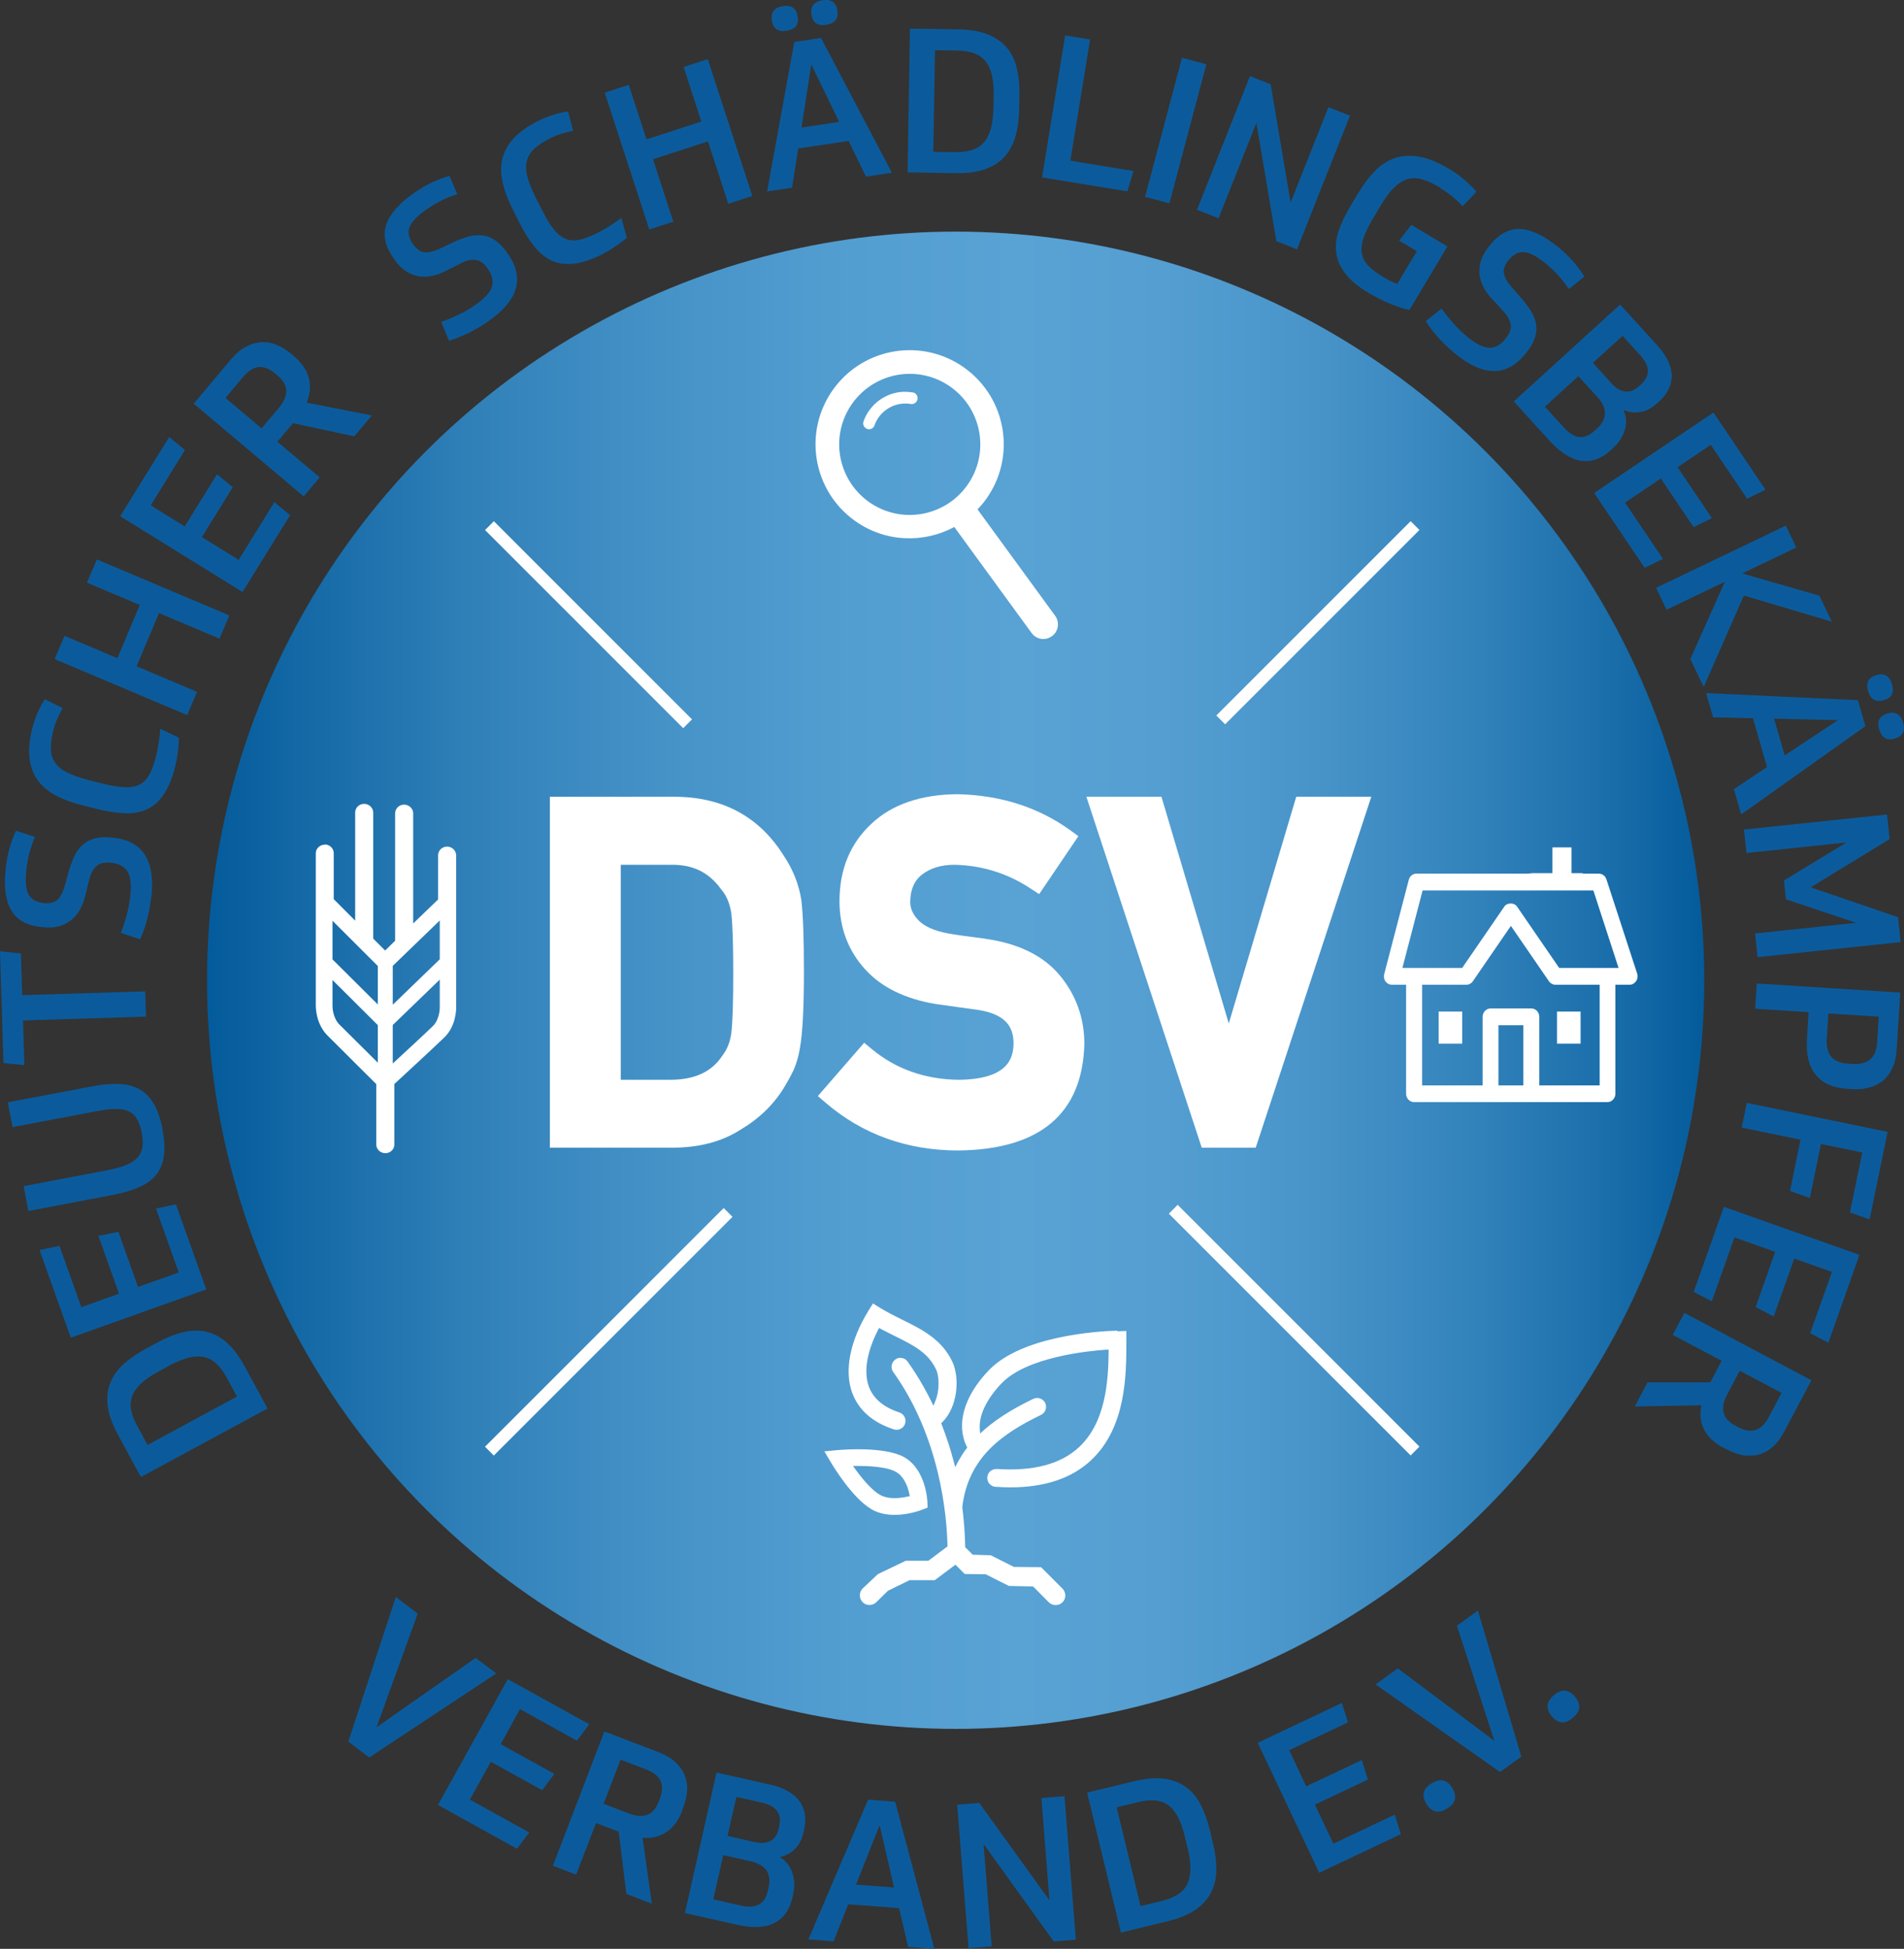 <?xml version="1.0" encoding="UTF-8"?><svg id="Ebene_2" xmlns="http://www.w3.org/2000/svg" width="169.67" height="173.66" xmlns:xlink="http://www.w3.org/1999/xlink" viewBox="0 0 169.67 173.66"><rect x="0" y="0" width="169.67" height="173.66" fill="#333333" stroke="none"/><defs><style>.cls-1{fill:url(#Neues_Verlaufsfeld_1);}.cls-1,.cls-2,.cls-3{stroke-width:0px;}.cls-2{fill:#0b5b9c;}.cls-3{fill:#fff;}</style><linearGradient id="Neues_Verlaufsfeld_1" x1="18.45" y1="87.35" x2="151.87" y2="87.35" gradientUnits="userSpaceOnUse"><stop offset="0" stop-color="#045b9b"/><stop offset=".06" stop-color="#1368a5"/><stop offset=".18" stop-color="#3181b9"/><stop offset=".31" stop-color="#4693c8"/><stop offset=".43" stop-color="#539ed1"/><stop offset=".54" stop-color="#58a2d4"/><stop offset=".64" stop-color="#549ed1"/><stop offset=".74" stop-color="#4894c9"/><stop offset=".84" stop-color="#3484bc"/><stop offset=".94" stop-color="#196da9"/><stop offset="1" stop-color="#045b9b"/></linearGradient></defs><g id="Ebene_1-2"><circle class="cls-1" cx="85.16" cy="87.35" r="66.71"/><rect class="cls-3" x="114.77" y="103.3" width="1.11" height="30.47" transform="translate(-50.04 116.26) rotate(-45)"/><rect class="cls-3" x="51.89" y="43.18" width="1.11" height="24.97" transform="translate(-24 53.39) rotate(-45)"/><rect class="cls-3" x="39.21" y="118.12" width="30.08" height="1.11" transform="translate(-68.03 73.12) rotate(-45)"/><rect class="cls-3" x="105.19" y="54.94" width="24.49" height="1.11" transform="translate(-4.84 99.29) rotate(-45)"/><path class="cls-3" d="m69.94,76.41c-2.16-3.56-5.43-5.38-9.74-5.41h-11.2v31.27h10.9c2.37,0,4.41-.53,6.05-1.58,1.65-.97,2.97-2.23,3.9-3.75.34-.55.63-1.09.89-1.63.24-.57.43-1.21.54-1.9.24-1.3.36-3.59.36-6.78s-.08-5.13-.23-6.42c-.21-1.34-.7-2.62-1.47-3.81Zm-4.6,10.39c0,2.58-.06,4.35-.17,5.25-.11.81-.37,1.46-.8,2.02-.95,1.45-2.48,2.15-4.66,2.15h-4.39v-19.16h4.41c1.98-.04,3.42.65,4.52,2.17.48.55.79,1.28.92,2.17.12,1.06.17,2.88.17,5.4Z"/><path class="cls-3" d="m87.75,83.64c-1.36-.17-2.46-.32-3.25-.46-1.24-.23-2.14-.63-2.66-1.18-.49-.51-.73-1.05-.73-1.64.02-1.12.38-1.93,1.1-2.46.74-.56,1.7-.84,2.84-.84,2.45.05,4.73.76,6.78,2.11l.77.51,3.5-5.17-.73-.53c-2.84-2.05-6.22-3.13-10.07-3.21-3.26.03-5.83.92-7.64,2.63-1.89,1.75-2.85,4.07-2.85,6.9,0,2.37.77,4.41,2.28,6.07,1.45,1.61,3.58,2.65,6.32,3.1,1.41.2,2.71.38,3.86.54,2.13.37,3.07,1.3,3.05,3.02-.03,1.34-.56,3.13-4.86,3.19-2.99-.03-5.6-.94-7.75-2.72l-.7-.58-4.13,4.75.71.61c3.28,2.81,7.26,4.24,11.82,4.24h0c7.28-.09,11.05-3.28,11.22-9.49,0-2.3-.73-4.34-2.16-6.08-1.46-1.78-3.72-2.89-6.7-3.3Z"/><polygon class="cls-3" points="115.51 71 109.5 91.2 103.5 71 96.81 71 107.09 102.27 111.9 102.27 122.2 71 115.51 71"/><path class="cls-3" d="m81.34,34.97c-.26-.04-.53-.06-.79-.06-1.62.05-3.06,1.11-3.6,2.64-.1.27.05.57.32.67.06.02.12.03.17.03.22,0,.42-.13.49-.35.39-1.12,1.46-1.9,2.64-1.94.2,0,.39,0,.58.04.28.05.56-.14.61-.43s-.14-.56-.43-.61Z"/><rect class="cls-3" x="128.2" y="90.14" width="2.1" height="2.86"/><rect class="cls-3" x="138.75" y="90.14" width="2.1" height="2.86"/><path class="cls-3" d="m140.04,75.51v2.3h1v.04h1.44c.3,0,.57.2.67.5l2.74,8.4c.08.23.04.49-.1.69-.13.19-.34.31-.57.31h-1.27v9.71c0,.41-.32.75-.71.75h-17.23c-.39,0-.71-.34-.71-.75v-9.71h-1.28c-.21,0-.42-.11-.55-.29-.14-.19-.18-.44-.12-.66l2.19-8.4c.08-.32.36-.55.68-.55h9.96l.36-.04h1.8v-2.3h1.69m-15.08,10.74h5.35l.11-.16,3.64-5.3c.12-.18.33-.28.57-.28.24,0,.45.1.57.28l3.64,5.3.11.16h5.29l-.15-.47-2.01-6.18-.08-.25h-15.22l-.07.27-1.61,6.18-.12.45m1.76,10.47h5.39v-6.11c0-.41.32-.75.71-.75h3.63c.39,0,.71.34.71.75v6.11h5.38v-8.97h-3.95c-.22,0-.44-.12-.57-.31l-3.09-4.5-.3-.43-.3.43-3.09,4.5c-.13.19-.35.31-.57.31h-3.95v8.97m6.8,0h2.22v-5.36h-2.22v5.36"/><path class="cls-3" d="m77.64,134.48c.58.34,1.28.51,2.09.51,1.29,0,2.39-.44,2.44-.46l.49-.19-.02-.52s-.09-2.82-2.03-3.95c-1.73-1-5.55-.69-5.98-.65l-1.17.11.6,1.01c.19.32,1.91,3.16,3.59,4.14h0Zm2.08-.98c-.46,0-.93-.08-1.33-.31-.57-.33-1.31-1.1-2.09-2.16l-.29-.4h.49c1.59,0,2.78.2,3.35.53.7.41,1.03,1.26,1.17,1.91l.06.25-.25.05c-.33.07-.72.13-1.12.13Z"/><path class="cls-3" d="m99.57,118.57c-1.95.06-8.53.51-11.44,3.52-2.21,2.28-2.95,4.82-1.99,6.79l.05.11-.07.1c-.28.37-.53.77-.76,1.19l-.24.45-.13-.49c-.29-1.11-.65-2.21-1.07-3.29l-.05-.12.09-.09c1.39-1.36,1.59-3.94.9-5.41-.95-2-2.73-2.88-4.46-3.73-.66-.33-1.31-.65-1.93-1.03l-.68-.42-.42.68c-1.63,2.66-2.15,5.32-1.43,7.28.57,1.54,1.81,2.64,3.71,3.26.42.14.87-.1,1-.5.14-.42-.09-.87-.51-1.01-1.41-.46-2.32-1.24-2.71-2.29-.48-1.31-.19-3.1.81-5.05l.09-.18.18.09c.4.21.8.41,1.2.61,1.68.83,2.99,1.48,3.7,2.98.29.6.34,1.86-.06,2.83l-.17.41-.2-.4c-.62-1.26-1.33-2.45-2.1-3.53-.12-.17-.3-.29-.51-.32-.22-.04-.42.01-.59.14-.17.12-.29.31-.32.52-.04.21.01.42.14.59,4.16,5.82,4.77,12.74,4.83,15.44v.1s-1.7,1.28-1.7,1.28h-2.02l-2.48,1.19-1.36,1.28c-.33.33-.33.88,0,1.22s.89.33,1.22,0l1.04-1.02,1.92-.94h2.25l1.84-1.38.83.83,1.86.02,2.07,1.04,2.16.05,1.4,1.41c.33.33.9.33,1.22,0,.17-.16.25-.38.25-.61s-.09-.45-.25-.61l-1.91-1.91-2.41-.02-2.07-1.04-1.61-.05-.67-.67v-.08c-.02-1.13-.11-2.3-.26-3.49.53-4.51,3.69-6.61,7.02-8.22.39-.19.56-.67.37-1.06-.19-.39-.67-.56-1.06-.37-1.2.58-2.96,1.5-4.44,2.82l-.3.27-.03-.4c-.13-1.73,1.32-3.44,1.96-4.09,2.25-2.33,7.7-2.87,9.31-2.98h.21s0,.2,0,.2c-.02,2.82-.33,6.34-2.64,8.49-1.62,1.51-4.08,2.16-7.33,1.94-.45,0-.81.29-.84.74-.02.21.05.42.19.58s.33.26.54.27c.46.03.91.05,1.32.05,3.06,0,5.48-.81,7.19-2.41,3.15-2.94,3.15-7.68,3.15-10.51v-1.02l-.82.03Z"/><path class="cls-3" d="m94.04,54.89l-6.93-9.5c.26-.27.51-.56.74-.88,2.72-3.75,1.88-8.99-1.87-11.71-3.75-2.72-8.99-1.88-11.71,1.87-2.72,3.75-1.88,8.99,1.87,11.71,2.69,1.95,6.15,2.06,8.9.58l6.89,9.45c.24.33.62.53,1.03.53h0c.29,0,.55-.08.78-.25.28-.2.47-.51.52-.85.05-.34-.03-.69-.23-.97Zm-16.66-10.2c-2.81-2.04-3.44-5.97-1.4-8.78,2.04-2.81,5.97-3.44,8.78-1.4,2.81,2.04,3.44,5.97,1.4,8.78-2.04,2.81-5.97,3.44-8.78,1.4Z"/><path class="cls-3" d="m28.94,75.27c-.22,0-.42.08-.57.23-.15.14-.23.34-.23.54v13.56c0,.27.04,1.68,1.06,2.69.53.53,1.72,1.71,2.73,2.72l1.6,1.59v5.39c0,.42.37.77.81.77.13,0,.25-.03.36-.08.27-.13.44-.4.44-.69v-5.39s.05-.05.05-.05c.58-.53,3.5-3.23,4.41-4.11,1.04-1.01,1.05-2.48,1.05-2.64v-13.59c-.01-.42-.37-.77-.81-.77s-.8.35-.8.77v3.94s-2.22,2.14-2.22,2.14v-9.82c0-.42-.37-.77-.81-.77-.44,0-.8.35-.8.77v11.36s-.89.87-.89.87l-1.06-1.06v-11.24c-.01-.42-.37-.77-.81-.77-.22,0-.42.08-.57.23-.15.15-.23.34-.23.54v9.64s-1.91-1.92-1.91-1.92v-4.1c0-.42-.36-.77-.8-.77Zm6.06,19.5v-3.43s.05-.05.05-.05l4.14-4v2.51s0,1.04-.62,1.64c-.47.46-1.57,1.48-3.27,3.05l-.29.27Zm-1.33-.07l-.3-.3c-1.08-1.07-2.52-2.5-3.11-3.09h0c-.62-.62-.63-1.58-.63-1.69v-2.29s4.04,4.02,4.04,4.02v3.35Zm1.33-5.17v-3.46s.05-.05.05-.05l4.14-4v3.46s-.05.05-.05.05l-4.14,4Zm-1.33-.02l-4.04-4.02v-3.44s4.04,4.03,4.04,4.03v3.43Z"/><path class="cls-2" d="m12.56,131.62l-2.07-3.81c-.51-.95-.81-1.8-.9-2.56s0-1.45.25-2.06c.25-.61.64-1.16,1.18-1.64s1.17-.92,1.9-1.32l1.16-.63c.75-.41,1.47-.7,2.18-.87.7-.18,1.38-.2,2.03-.08s1.27.44,1.85.93c.59.49,1.13,1.21,1.64,2.13l2.06,3.8-11.27,6.1Zm8.55-7.19l-.9-1.66c-.27-.5-.56-.9-.88-1.21s-.68-.52-1.08-.62c-.4-.1-.87-.09-1.39.03-.52.12-1.12.36-1.8.73l-.93.51c-.68.37-1.21.73-1.59,1.1s-.65.75-.78,1.14-.16.81-.07,1.23c.09.43.27.9.55,1.4l.91,1.68,7.98-4.32Z"/><path class="cls-2" d="m3.52,111.39l1.78-.37,1.95,5.46,3.36-1.2-1.84-5.15,1.78-.37,1.75,4.92,3.63-1.29-2.03-5.7,1.78-.37,2.7,7.58-12.07,4.3-2.79-7.82Z"/><path class="cls-2" d="m14.48,100.68c.18.96.22,1.76.11,2.42-.11.66-.35,1.21-.74,1.66-.39.45-.9.8-1.55,1.07-.64.27-1.42.49-2.31.66l-7.46,1.42-.42-2.21,7.34-1.4c.71-.13,1.29-.29,1.74-.47.46-.18.8-.4,1.05-.66.24-.26.39-.57.45-.93s.03-.79-.06-1.3-.24-.92-.42-1.23-.43-.54-.75-.69c-.32-.15-.72-.21-1.21-.2-.49.01-1.08.09-1.77.22l-7.36,1.4-.42-2.21,7.48-1.42c.88-.17,1.67-.24,2.37-.22.69.02,1.3.17,1.83.45.52.28.96.71,1.31,1.3.35.59.62,1.36.8,2.33Z"/><path class="cls-2" d="m0,84.77l1.86.19.12,3.72,10.96-.34.07,2.25-10.96.34.12,3.98-1.86-.18-.31-9.97Z"/><path class="cls-2" d="m13.47,79.95c-.08.72-.21,1.41-.39,2.07s-.38,1.22-.6,1.68l-1.71-.57c.19-.49.36-1,.51-1.56.16-.55.27-1.13.33-1.74.11-.99.03-1.71-.24-2.16-.27-.45-.76-.72-1.46-.79-.23-.03-.44-.02-.64,0s-.39.1-.56.21c-.17.12-.32.28-.45.5-.13.22-.24.51-.33.88l-.35,1.41c-.25,1-.71,1.73-1.36,2.2-.65.47-1.46.65-2.41.54l-.18-.02c-1.26-.14-2.15-.64-2.64-1.5-.5-.86-.66-2.11-.48-3.73.07-.63.18-1.22.33-1.76.15-.54.34-1.07.58-1.58l1.7.55c-.18.39-.33.83-.47,1.32-.14.49-.24,1.04-.31,1.65-.1.95-.04,1.66.19,2.12s.68.73,1.36.8c.54.06.94-.04,1.22-.28.27-.25.5-.69.68-1.32l.38-1.37c.14-.47.3-.89.49-1.28s.44-.7.73-.96c.29-.26.65-.44,1.07-.55.42-.11.93-.13,1.51-.07l.18.02c2.58.28,3.69,2.04,3.34,5.29Z"/><path class="cls-2" d="m15.62,68.29c-.26,1.02-.59,1.84-1,2.46-.41.62-.9,1.06-1.47,1.34-.57.28-1.23.4-1.98.38-.75-.02-1.59-.15-2.52-.38l-1.31-.33c-.87-.22-1.65-.5-2.32-.85-.67-.35-1.21-.79-1.62-1.33-.4-.54-.66-1.18-.76-1.95-.1-.76-.03-1.66.23-2.7.13-.5.29-.98.49-1.43.2-.45.41-.85.63-1.19l1.6.79c-.15.25-.3.55-.46.9-.16.35-.29.73-.39,1.14-.15.61-.22,1.13-.21,1.59,0,.45.13.86.36,1.2.23.35.59.65,1.08.9.49.25,1.15.48,1.96.69l1.19.3c.8.2,1.47.31,2.01.33s.99-.07,1.35-.26.65-.5.86-.92c.22-.42.41-.95.57-1.6.08-.34.16-.73.23-1.17.07-.44.12-.86.14-1.26l1.66.79c0,.41-.04.84-.09,1.29-.06.46-.14.88-.23,1.26Z"/><path class="cls-2" d="m8.63,49.85l11.81,4.99-.88,2.07-5.39-2.28-2,4.74,5.39,2.28-.88,2.07-11.81-4.99.88-2.07,4.71,1.99,2-4.74-4.71-1.99.88-2.07Z"/><path class="cls-2" d="m15.08,38.94l1.4,1.16-3.05,4.93,3.03,1.88,2.88-4.65,1.4,1.16-2.75,4.44,3.28,2.03,3.18-5.14,1.4,1.16-4.24,6.84-10.9-6.75,4.37-7.06Z"/><path class="cls-2" d="m26.2,31.75c.69.58,1.13,1.22,1.32,1.93s.12,1.43-.2,2.2l5.82,1.14-1.57,1.86-5.46-1.17-1.39,1.65,3.77,3.18-1.43,1.69-9.8-8.26,3.32-3.94c.44-.52.89-.91,1.36-1.15.46-.24.92-.37,1.38-.39s.9.06,1.34.24c.44.18.85.44,1.25.77l.3.25Zm-2.89,6.42l1.54-1.83c.45-.53.67-1.04.66-1.51,0-.48-.27-.93-.79-1.38l-.19-.16c-1.02-.86-1.96-.77-2.84.27l-1.6,1.9,3.22,2.71Z"/><path class="cls-2" d="m43.49,28.65c-.59.41-1.2.76-1.82,1.06-.62.3-1.17.51-1.66.65l-.69-1.67c.49-.18.99-.39,1.51-.63s1.03-.54,1.53-.89c.82-.57,1.31-1.1,1.47-1.6.16-.5.04-1.04-.36-1.62-.13-.19-.27-.35-.42-.48s-.33-.23-.52-.28c-.2-.05-.42-.06-.68-.01-.25.04-.55.15-.88.33l-1.3.66c-.92.46-1.77.6-2.55.41-.78-.19-1.44-.68-1.99-1.47l-.1-.15c-.72-1.04-.92-2.04-.6-2.98.33-.94,1.16-1.88,2.5-2.81.52-.36,1.04-.66,1.54-.9s1.03-.44,1.58-.6l.7,1.64c-.41.12-.85.29-1.31.51-.46.22-.95.5-1.45.85-.79.55-1.28,1.06-1.48,1.53-.2.47-.1.99.29,1.55.31.44.64.69,1.01.73.37.04.85-.07,1.44-.35l1.29-.61c.44-.2.87-.36,1.29-.46s.82-.13,1.2-.08c.39.05.76.2,1.12.45.36.25.71.61,1.04,1.09l.1.15c1.48,2.13.87,4.13-1.81,5.98Z"/><path class="cls-2" d="m53.72,22.63c-.94.48-1.78.76-2.51.86-.73.09-1.39.02-1.97-.23s-1.11-.67-1.59-1.25-.93-1.3-1.36-2.16l-.61-1.21c-.41-.8-.7-1.57-.87-2.31-.18-.74-.2-1.43-.06-2.09s.46-1.27.97-1.85c.51-.58,1.24-1.11,2.19-1.59.46-.23.93-.42,1.4-.57.47-.14.91-.24,1.31-.3l.45,1.73c-.28.05-.61.13-.98.24-.37.11-.74.26-1.11.45-.56.28-1,.58-1.34.88-.34.3-.56.66-.68,1.06-.11.4-.11.87.03,1.41.13.54.39,1.18.76,1.93l.55,1.09c.37.74.73,1.32,1.07,1.74s.7.7,1.08.84.8.16,1.26.05c.46-.11.98-.32,1.58-.62.31-.16.65-.35,1.03-.59.38-.24.73-.48,1.05-.72l.49,1.77c-.31.26-.66.52-1.04.78s-.75.47-1.1.65Z"/><path class="cls-2" d="m63.07,5.27l3.97,12.19-2.14.7-1.81-5.56-4.9,1.59,1.81,5.56-2.14.7-3.97-12.19,2.14-.7,1.58,4.86,4.89-1.59-1.58-4.86,2.14-.7Z"/><path class="cls-2" d="m75.62,12.56l-4.49.67-.55,3.5-2.22.33,2.42-13.32,2.38-.36,6.32,12.01-2.31.35-1.55-3.19Zm-5.52-9.82c-.77.12-1.21-.19-1.32-.91-.11-.74.22-1.16.99-1.28.77-.12,1.21.19,1.32.93.11.72-.22,1.14-.99,1.26Zm1.32,8.63l3.36-.51-2.48-5.12-.88,5.63Zm2.21-9.16c-.77.12-1.21-.19-1.32-.91-.11-.74.22-1.16.99-1.28.77-.12,1.21.19,1.32.93.11.72-.22,1.14-.99,1.26Z"/><path class="cls-2" d="m81.1,2.55l4.34.07c1.08.02,1.97.18,2.67.48.7.3,1.26.71,1.67,1.22.41.52.7,1.13.85,1.83.16.71.23,1.47.21,2.3l-.02,1.31c-.01.85-.12,1.63-.31,2.33s-.5,1.3-.93,1.8c-.43.5-1,.89-1.72,1.16-.72.27-1.61.4-2.66.38l-4.32-.07.21-12.81Zm2.07,10.98l1.89.03c.56,0,1.06-.05,1.49-.17.43-.12.79-.34,1.07-.64.29-.3.51-.71.66-1.22s.23-1.15.25-1.92l.02-1.06c.01-.77-.05-1.41-.18-1.93-.13-.52-.33-.93-.61-1.24-.28-.31-.63-.53-1.04-.67-.42-.13-.92-.2-1.49-.21l-1.91-.03-.15,9.07Z"/><path class="cls-2" d="m97.14,3.52l-1.76,10.8,5.63.92-.55,1.81-7.6-1.24,2.06-12.65,2.22.36Z"/><path class="cls-2" d="m104.21,18.12l-2.17-.58,3.29-12.39,2.17.58-3.29,12.39Z"/><path class="cls-2" d="m113.23,7.51l1.78,10.54,3.37-8.5,1.92.76-4.72,11.91-1.84-.73-1.78-10.54-3.37,8.5-1.92-.76,4.72-11.91,1.84.73Z"/><path class="cls-2" d="m128.38,16.74c-.59-.35-1.12-.6-1.59-.74-.47-.14-.92-.16-1.34-.04-.42.11-.82.37-1.22.76s-.81.94-1.23,1.66l-.62,1.04c-.42.7-.71,1.31-.88,1.82-.17.52-.21.97-.14,1.37.08.4.27.76.58,1.08.31.32.74.64,1.29.97.21.12.41.24.62.35.21.11.43.21.66.29l1.75-2.92-1.58-.94,1.09-1.4,3.21,1.92-3.38,5.66c-.44-.08-.99-.26-1.65-.52-.66-.27-1.31-.59-1.96-.98-.96-.57-1.67-1.16-2.12-1.76-.46-.6-.72-1.23-.8-1.87-.08-.65,0-1.31.25-2,.24-.69.59-1.4,1.03-2.14l.7-1.17c.45-.75.94-1.4,1.47-1.94s1.12-.92,1.77-1.15c.64-.22,1.37-.27,2.17-.13.8.14,1.69.5,2.68,1.09.5.3.98.64,1.41,1.02.44.38.78.72,1.02,1.02l-1.23,1.28c-.24-.25-.52-.52-.84-.79s-.69-.54-1.13-.8Z"/><path class="cls-2" d="m129.65,31.5c-.56-.46-1.06-.94-1.52-1.46s-.81-.99-1.08-1.42l1.41-1.12c.31.42.65.85,1.02,1.28.37.43.8.84,1.27,1.23.77.63,1.42.96,1.94.98.53.02,1.01-.24,1.46-.79.14-.18.26-.36.35-.54s.13-.38.13-.58c0-.2-.06-.42-.17-.65-.11-.23-.3-.48-.55-.76l-.99-1.07c-.7-.76-1.06-1.54-1.09-2.34s.26-1.57.87-2.32l.11-.14c.81-.98,1.71-1.45,2.7-1.39.99.06,2.12.6,3.38,1.64.49.4.92.82,1.29,1.24.37.42.71.87,1.01,1.35l-1.39,1.12c-.23-.36-.51-.73-.85-1.12-.34-.38-.74-.77-1.21-1.16-.74-.61-1.37-.95-1.88-1.01-.51-.06-.98.17-1.42.7-.34.42-.49.81-.43,1.17.06.37.3.8.73,1.29l.94,1.07c.32.37.58.74.8,1.11.22.37.35.75.41,1.14s.01.79-.13,1.2-.39.85-.77,1.3l-.11.14c-1.65,2-3.73,1.97-6.25-.11Z"/><path class="cls-2" d="m134.9,35.77l9.47-8.63,3.31,3.63c.45.5.78.98.99,1.45.21.47.31.91.3,1.33s-.11.82-.3,1.18c-.19.37-.46.71-.79,1.01l-.24.22c-.45.41-.94.66-1.46.75-.52.09-1.02.03-1.51-.19.26.59.3,1.19.12,1.79-.18.6-.52,1.13-1.03,1.6l-.24.22c-.83.75-1.7,1.06-2.61.93-.92-.13-1.85-.73-2.82-1.78l-3.2-3.51Zm2.76.46l1.71,1.88c.91,1,1.8,1.11,2.67.32l.27-.24c.95-.87.95-1.82,0-2.85l-1.66-1.82-2.99,2.73Zm4.29-3.9l1.67,1.84c.39.43.79.67,1.2.72.41.05.82-.1,1.21-.45l.21-.19c.83-.76.81-1.62-.07-2.59l-1.58-1.73-2.65,2.41Z"/><path class="cls-2" d="m157.32,43.64l-1.63.8-3.24-4.8-2.96,1.99,3.06,4.54-1.63.8-2.92-4.33-3.19,2.15,3.38,5.01-1.63.8-4.5-6.67,10.63-7.17,4.64,6.88Z"/><path class="cls-2" d="m153.69,51.85l-5.18,2.48-.93-1.95,11.56-5.54.93,1.95-4.82,2.31,6.88,1.98,1.11,2.32-7.84-2.33-3.58,8.14-1.19-2.48,3.07-6.88Z"/><path class="cls-2" d="m157.47,68.36l-1.26-4.36-3.55-.08-.63-2.16,13.53.63.67,2.32-11.07,7.86-.65-2.25,2.95-1.96Zm.62-4.32l.95,3.27,4.75-3.14-5.7-.13Zm8.38-2.45c-.22-.75.03-1.23.73-1.43.71-.21,1.18.06,1.4.81.22.75-.03,1.23-.75,1.43-.7.2-1.16-.07-1.38-.82Zm.99,3.42c-.22-.75.03-1.23.73-1.43.71-.21,1.18.06,1.4.81.22.75-.03,1.23-.75,1.43-.7.2-1.16-.07-1.38-.82Z"/><path class="cls-2" d="m168.41,74.76l-7.06,4.31,7.79,2.66.23,2.22-12.75,1.34-.22-2.11,9-.95-6.25-2.09-.18-1.68,5.58-3.39-8.92.94-.22-2.09,12.75-1.34.23,2.2Z"/><path class="cls-2" d="m161.17,90.19l-4.76-.3.14-2.25,12.79.81-.32,5.03c-.04.68-.18,1.26-.4,1.72-.22.47-.51.84-.87,1.13-.36.28-.77.48-1.24.6-.46.12-.97.16-1.5.12l-.43-.03c-1.23-.08-2.16-.49-2.77-1.24-.61-.75-.88-1.8-.79-3.17l.15-2.42Zm1.76.11l-.14,2.21c-.05.72.08,1.26.38,1.64.3.37.8.58,1.49.63l.41.03c.68.04,1.21-.09,1.58-.4.37-.31.58-.82.63-1.54l.14-2.28-4.51-.28Z"/><path class="cls-2" d="m166.62,108.66l-1.77-.62,1.1-5.34-3.68-.76-.99,4.81-1.77-.62.94-4.57-5.24-1.08.45-2.2,12.55,2.58-1.6,7.79Z"/><path class="cls-2" d="m162.92,119.64l-1.61-.84,1.94-5.46-3.36-1.19-1.83,5.16-1.61-.84,1.74-4.92-3.63-1.29-2.02,5.7-1.61-.84,2.69-7.58,12.08,4.28-2.77,7.82Z"/><path class="cls-2" d="m153.57,129.01c-.79-.42-1.36-.96-1.7-1.6-.34-.65-.42-1.38-.26-2.19l-5.93.11,1.14-2.15h5.59s1.01-1.92,1.01-1.92l-4.36-2.31,1.04-1.96,11.32,6.01-2.41,4.55c-.32.6-.68,1.08-1.08,1.41-.4.34-.82.56-1.26.67-.44.11-.89.13-1.36.04-.46-.08-.93-.25-1.38-.49l-.35-.19Zm1.47-6.88l-1.12,2.12c-.33.61-.44,1.15-.33,1.62.11.46.46.86,1.07,1.18l.22.12c1.18.62,2.08.34,2.72-.86l1.16-2.19-3.72-1.97Z"/><path class="cls-2" d="m37.22,143.8l-3.67,10.12,8.84-6.19,1.83,1.39-11.32,7.49-1.86-1.42,4.23-12.88,1.95,1.48Z"/><path class="cls-2" d="m52.5,153.66l-1.09,1.45-5.07-2.81-1.73,3.12,4.79,2.65-1.09,1.45-4.57-2.53-1.87,3.37,5.29,2.93-1.09,1.45-7.04-3.9,6.22-11.21,7.26,4.02Z"/><path class="cls-2" d="m60.79,161.36c-.32.84-.78,1.47-1.39,1.88-.6.41-1.32.59-2.14.53l.83,5.87-2.27-.87-.69-5.55-2.02-.77-1.77,4.6-2.07-.79,4.59-11.97,4.81,1.84c.64.25,1.15.55,1.53.91.38.36.66.75.82,1.17.17.42.24.87.21,1.34-.03.47-.13.95-.32,1.43l-.14.37Zm-7.01-.63l2.24.86c.65.25,1.2.29,1.65.13.45-.16.79-.56,1.04-1.2l.09-.24c.48-1.24.08-2.11-1.18-2.59l-2.32-.89-1.51,3.93Z"/><path class="cls-2" d="m61.04,170.45l2.81-12.5,4.79,1.08c.66.15,1.2.35,1.64.62s.78.57,1.01.92c.24.35.38.73.44,1.14s.03.84-.07,1.29l-.07.32c-.13.6-.39,1.08-.76,1.45-.37.37-.82.61-1.35.71.55.33.93.8,1.13,1.4s.22,1.23.07,1.9l-.07.32c-.25,1.09-.78,1.84-1.61,2.26-.83.42-1.94.47-3.33.15l-4.64-1.04Zm2.52-1.2l2.48.56c1.32.3,2.11-.13,2.37-1.27l.08-.35c.28-1.25-.26-2.03-1.63-2.34l-2.41-.54-.89,3.95Zm1.27-5.65l2.42.55c.56.13,1.03.09,1.4-.1.37-.19.61-.55.73-1.06l.06-.28c.25-1.1-.27-1.79-1.54-2.08l-2.28-.51-.79,3.49Z"/><path class="cls-2" d="m80.11,170.03l-4.52-.34-1.31,3.3-2.24-.17,5.32-12.45,2.41.18,3.49,13.11-2.33-.17-.81-3.45Zm-3.83-2.09l3.39.25-1.28-5.55-2.11,5.29Z"/><path class="cls-2" d="m87.27,160.66l6.25,8.68-.72-9.12,2.06-.16,1.01,12.78-1.97.16-6.25-8.68.72,9.12-2.06.16-1.01-12.78,1.97-.16Z"/><path class="cls-2" d="m96.87,159.74l4.22-1.02c1.05-.25,1.95-.32,2.71-.21.76.11,1.4.37,1.93.77.53.4.96.92,1.28,1.56s.59,1.37.78,2.17l.31,1.28c.2.83.3,1.6.29,2.33,0,.72-.16,1.38-.45,1.98-.29.59-.75,1.11-1.37,1.55-.63.44-1.46.79-2.48,1.04l-4.2,1.02-3.01-12.46Zm4.76,10.11l1.84-.44c.55-.13,1.01-.31,1.4-.54s.68-.52.88-.89c.2-.36.31-.81.33-1.35.02-.54-.06-1.18-.24-1.92l-.25-1.03c-.18-.75-.4-1.35-.65-1.82-.26-.47-.56-.82-.9-1.05-.35-.23-.74-.36-1.18-.38-.44-.02-.94.03-1.5.17l-1.85.45,2.13,8.82Z"/><path class="cls-2" d="m119.58,151.75l.54,1.73-5.24,2.48,1.52,3.22,4.95-2.34.54,1.74-4.72,2.23,1.65,3.48,5.47-2.59.54,1.74-7.27,3.44-5.48-11.58,7.5-3.55Z"/><path class="cls-2" d="m128.95,161.16c-.41.25-.77.33-1.07.24s-.56-.31-.77-.66c-.21-.35-.29-.68-.23-.99.06-.31.29-.59.7-.84s.77-.33,1.07-.24c.3.09.56.31.77.66.21.35.29.68.23.99-.06.31-.29.59-.7.84Z"/><path class="cls-2" d="m124.56,148.67l8.61,6.46-3.34-10.26,1.87-1.35,3.87,13.01-1.9,1.37-11.09-7.8,1.99-1.43Z"/><path class="cls-2" d="m140.17,153.07c-.37.31-.71.45-1.02.4-.31-.04-.6-.22-.86-.53s-.39-.62-.38-.94c0-.31.2-.63.56-.94.37-.31.7-.45,1.02-.4.31.04.6.22.86.53.26.31.39.62.38.94,0,.31-.2.63-.56.94Z"/></g></svg>